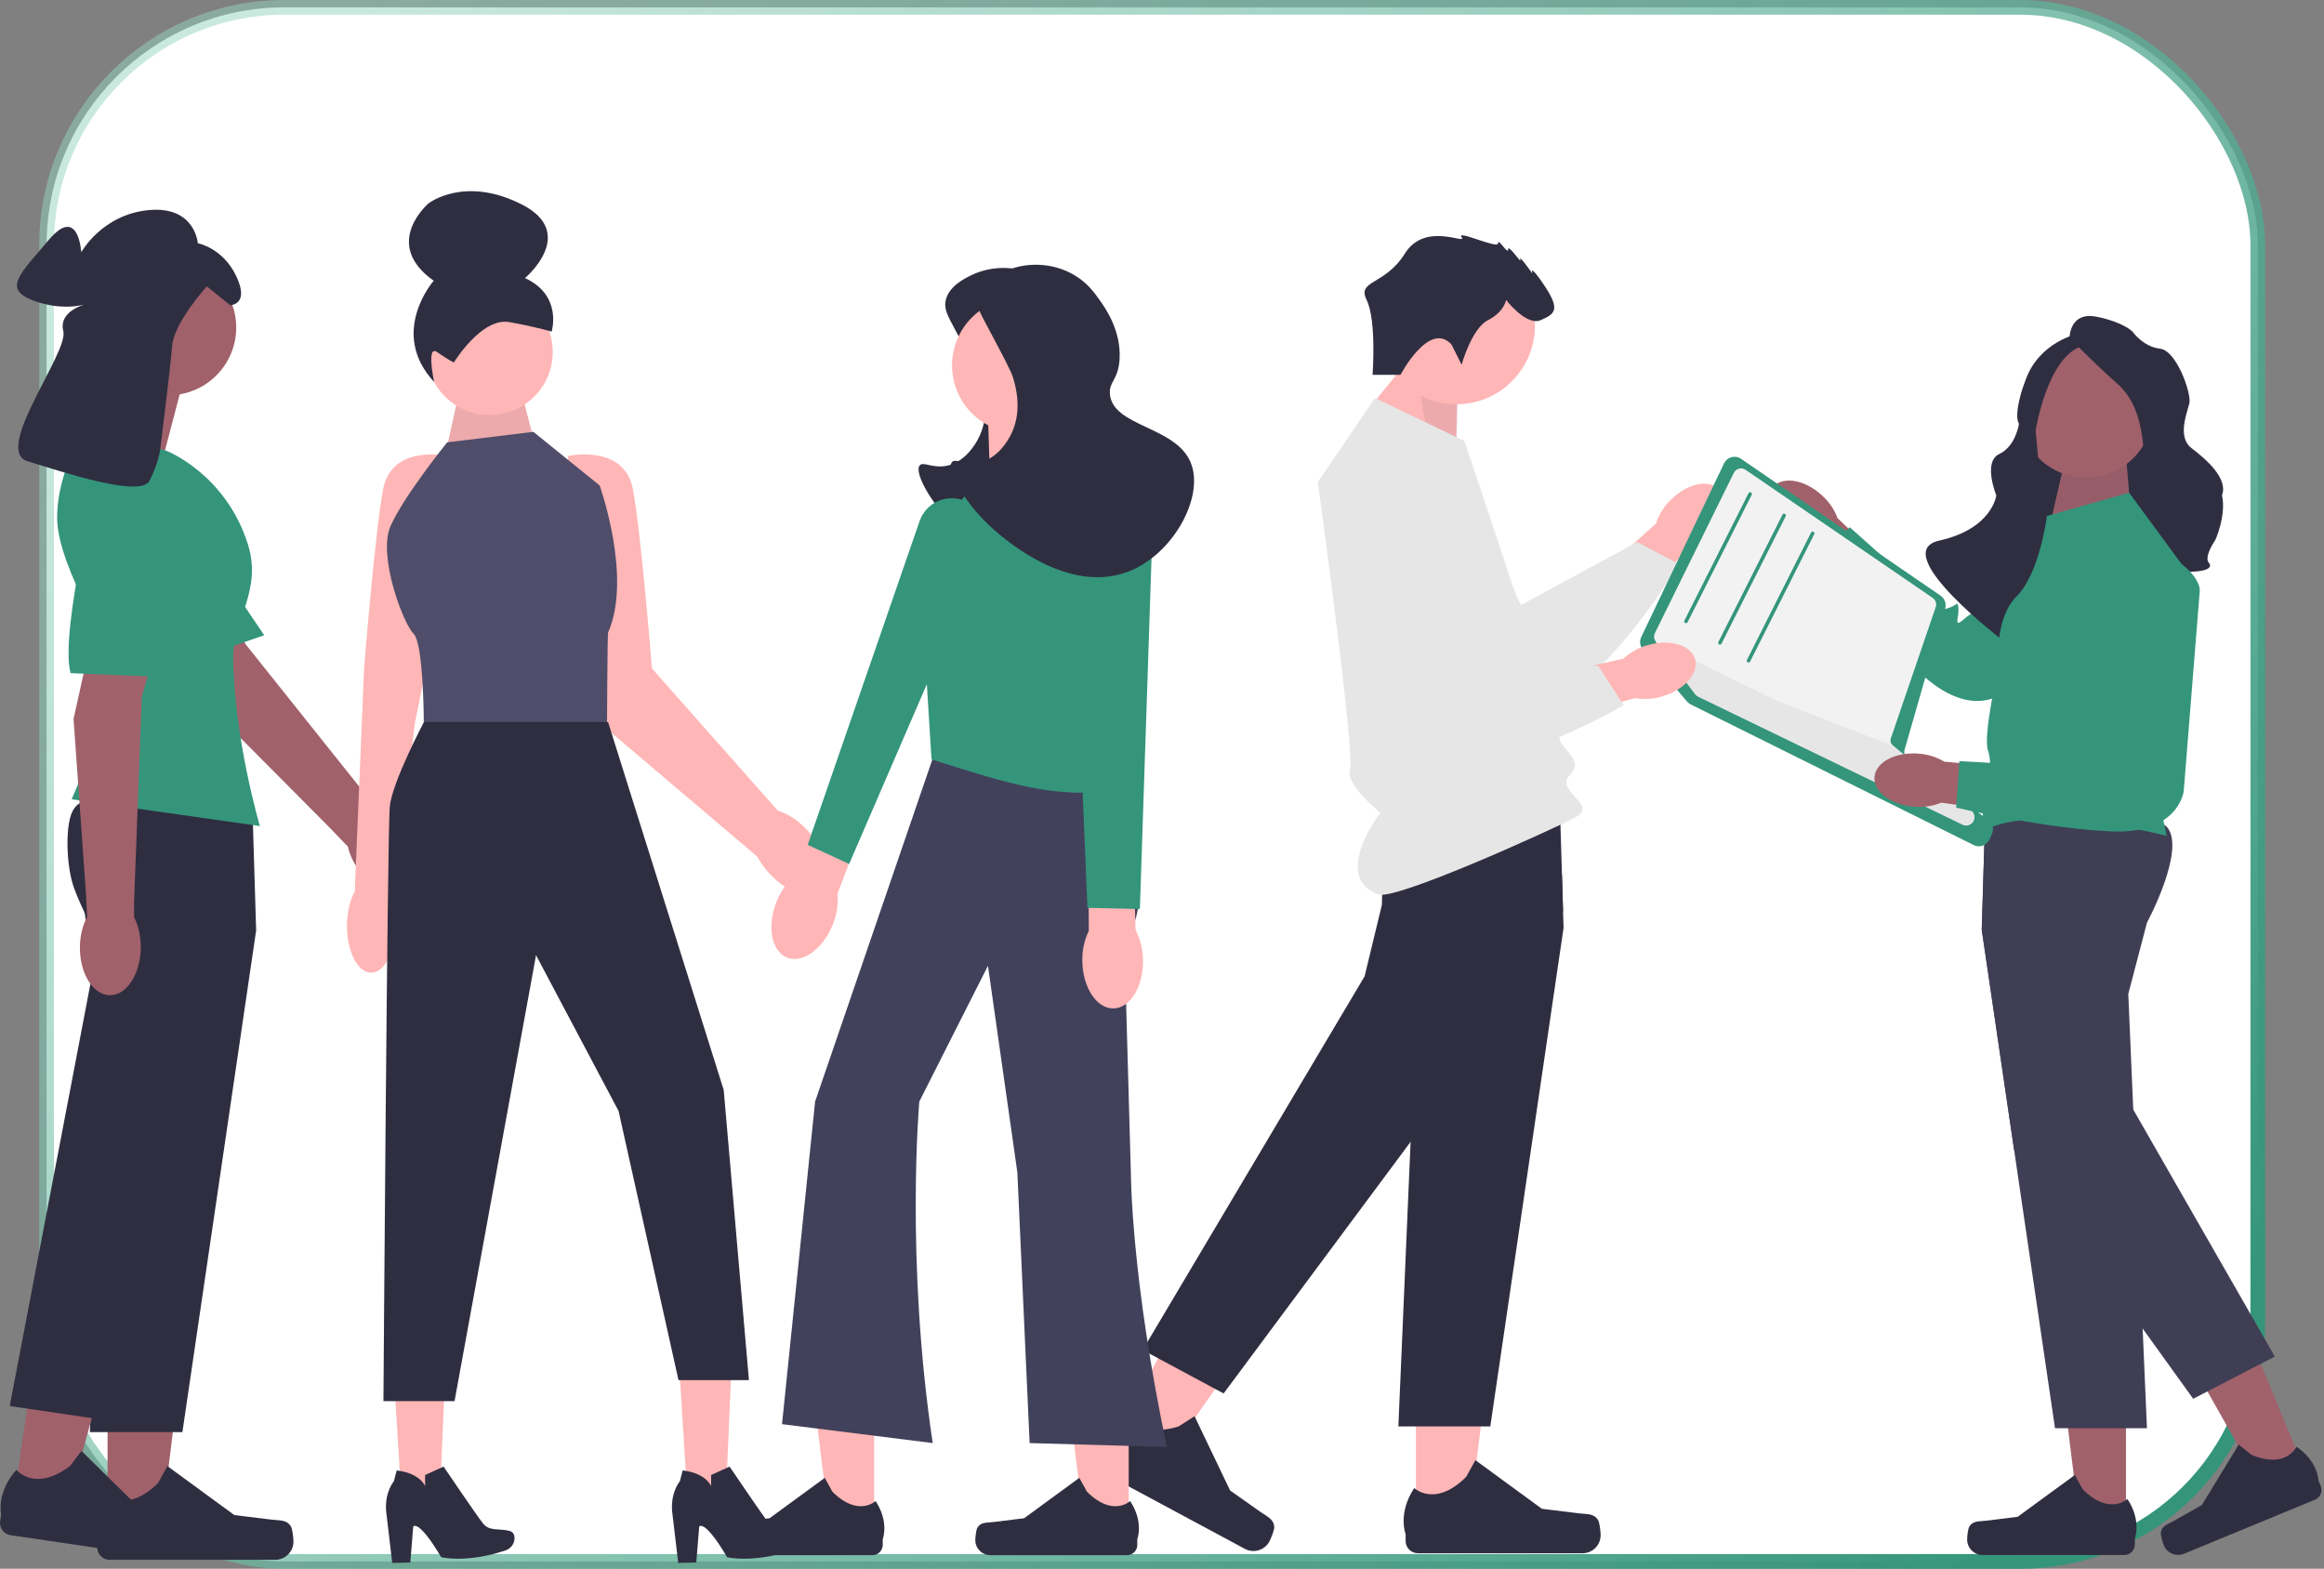 <svg width="474" height="320" viewBox="0 0 474 320" fill="none" xmlns="http://www.w3.org/2000/svg">
<rect x="0" y="0" width="474" height="320" fill="#808080" stroke="none"/>
<rect x="9.5" y="1.5" width="451" height="317" rx="48.5" fill="white" stroke="url(#paint0_linear_1971_7130)" stroke-width="3"/>
<path d="M340.679 102.044C343.984 98.68 348.399 97.659 350.54 99.763C352.68 101.867 351.735 106.299 348.428 109.664C347.126 111.026 345.516 112.056 343.733 112.669L329.548 126.745L323.084 119.947L337.755 106.792C338.336 104.999 339.339 103.371 340.679 102.044Z" fill="#FFB6B6"/>
<path d="M295.312 90.426L310.185 123.421L333.936 110.565L342.436 115.076C342.436 115.076 323.02 147.536 309.726 143.841C296.433 140.145 272.826 106.641 277.08 96.301C281.333 85.96 295.312 90.426 295.312 90.426Z" fill="#E6E6E6"/>
<path d="M364.258 109.05C360.805 105.838 359.664 101.452 361.709 99.255C363.754 97.058 368.209 97.882 371.663 101.096C373.06 102.361 374.134 103.942 374.795 105.707L389.252 119.504L382.633 126.151L369.084 111.844C367.275 111.311 365.62 110.353 364.258 109.05Z" fill="#A0616A"/>
<path d="M437.083 111.177L409.177 140.888C409.177 140.888 402.91 147.088 392.6 138.146C382.29 129.204 370.827 114.534 370.827 114.534L377.258 107.535L388.649 117.698C388.649 117.698 395.411 120.419 395.882 122.179C396.352 123.94 395.037 124.669 397.15 124.104C399.263 123.54 399.304 122.281 399.437 124.19C399.569 126.099 398.279 128.33 400.72 126.169C403.161 124.008 403.889 125.323 403.889 125.323L421.725 101.697C421.725 101.697 433.25 92.583 436.563 100.753C439.876 108.922 437.083 111.177 437.083 111.177Z" fill="#34957B"/>
<path d="M288.79 310.328L299.635 310.326L304.794 268.495L288.788 268.496L288.79 310.328Z" fill="#FFB6B6"/>
<path d="M325.947 310.082C326.284 310.65 326.462 312.486 326.462 313.147C326.462 315.18 324.815 316.828 322.782 316.828H289.196C287.809 316.828 286.685 315.704 286.685 314.317V312.919C286.685 312.919 285.023 308.716 288.444 303.536C288.444 303.536 292.695 307.592 299.048 301.239L300.921 297.846L314.482 307.763L321.998 308.688C323.643 308.891 325.101 308.657 325.947 310.082Z" fill="#2F2E41"/>
<path d="M413.784 117.287H440.66V77.574H413.784V117.287Z" fill="#2F2E41"/>
<path d="M434.627 105.178L433.686 93.804H421.171L418.396 105.855L434.627 105.178Z" fill="#A0616A"/>
<path opacity="0.1" d="M434.627 105.178L433.686 93.804H421.171L418.396 105.855L434.627 105.178Z" fill="#3F3D56"/>
<path d="M296.996 92.543L297.216 77.915L288.195 72.293L278.387 84.29L296.996 92.543Z" fill="#FFB6B6"/>
<path opacity="0.1" d="M296.996 92.543L297.58 78.28L288.195 72.293L291.384 89.944L296.996 92.543Z" fill="#3F3D56"/>
<path d="M425.458 97.423C433.013 97.423 439.138 91.298 439.138 83.743C439.138 76.188 433.013 70.063 425.458 70.063C417.903 70.063 411.778 76.188 411.778 83.743C411.778 91.298 417.903 97.423 425.458 97.423Z" fill="#A0616A"/>
<path d="M422.111 68.827C422.111 68.827 422.111 63.47 427.685 64.618C433.258 65.766 434.973 67.679 434.973 67.679C434.973 67.679 437.117 70.74 440.546 71.123C443.976 71.506 446.977 80.306 446.549 82.219C446.12 84.133 443.976 89.107 446.977 91.403C449.978 93.699 454.483 97.585 453.197 101.028C454.111 105.143 451.826 110.171 451.826 110.171C451.826 110.171 449.54 113.371 450.454 114.743C450.454 114.743 452.551 116.657 445.691 116.657C438.832 116.657 439.689 105.55 439.689 105.55C439.689 105.55 439.26 98.673 437.974 96.76C436.688 94.847 438.403 84.133 431.972 78.393C425.541 72.654 422.111 68.827 422.111 68.827Z" fill="#2F2E41"/>
<path d="M423.612 68.147C423.612 68.147 415.99 69.752 413.182 77.374C410.374 84.995 411.792 86.414 411.792 86.414C411.792 86.414 411.171 91.003 407.764 92.612C404.357 94.222 407.165 101.041 407.165 101.041C407.165 101.041 406.363 107.86 395.532 110.267C384.701 112.674 409.114 131.131 409.114 131.131C409.114 131.131 407.359 122.42 418.591 122.019C429.822 121.618 416.391 101.041 416.391 101.041L415.188 87.803C415.188 87.803 417.594 72.56 424.815 70.554C432.036 68.549 423.612 68.147 423.612 68.147Z" fill="#2F2E41"/>
<path d="M297.025 82.467C305.885 82.467 313.067 75.285 313.067 66.425C313.067 57.565 305.885 50.383 297.025 50.383C288.165 50.383 280.982 57.565 280.982 66.425C280.982 75.285 288.165 82.467 297.025 82.467Z" fill="#FFB6B6"/>
<path d="M318.903 189.267L303.959 290.959H285.21L287.703 232.911L289.015 202.388L285.21 187.86C285.21 187.86 283.475 184.63 282.013 180.716C280.366 176.298 279.065 171.002 280.996 168.491C281.707 167.565 283.555 166.88 286.066 166.369C287.601 166.056 289.387 165.812 291.315 165.622C302.403 164.525 318.174 165.21 318.174 165.21L318.575 178.441L318.798 185.83L318.903 189.267Z" fill="#2F2E41"/>
<path d="M227.042 294.125L236.596 299.257L260.939 264.849L246.838 257.274L227.042 294.125Z" fill="#FFB6B6"/>
<path d="M259.89 311.494C259.919 312.155 259.207 313.856 258.894 314.439C257.932 316.229 255.7 316.901 253.909 315.939L224.323 300.043C223.101 299.387 222.643 297.865 223.3 296.643L223.961 295.411C223.961 295.411 224.487 290.923 229.952 287.979C229.952 287.979 231.777 293.564 240.38 290.974L243.636 288.871L250.888 304.025L257.071 308.398C258.424 309.354 259.819 309.839 259.89 311.494Z" fill="#2F2E41"/>
<path d="M318.797 185.829L310.866 201.732L287.703 232.91L249.57 284.241L233.055 275.37L278.324 199.148L281.852 184.546C281.852 184.546 281.852 182.968 282.013 180.716C282.326 176.258 283.267 169.154 286.066 166.369C286.445 165.99 286.857 165.691 287.305 165.491C288.147 165.112 289.547 165.203 291.315 165.622C298.699 167.386 312.48 174.964 318.575 178.441L318.797 185.829Z" fill="#2F2E41"/>
<path d="M433.608 311.603L424.283 311.602L419.848 275.635L433.61 275.636L433.608 311.603Z" fill="#A0616A"/>
<path d="M401.66 311.392C401.37 311.881 401.217 313.459 401.217 314.028C401.217 315.775 402.634 317.192 404.382 317.192H433.259C434.452 317.192 435.418 316.226 435.418 315.033V313.831C435.418 313.831 436.847 310.218 433.906 305.764C433.906 305.764 430.25 309.251 424.788 303.789L423.177 300.871L411.518 309.398L405.055 310.194C403.641 310.368 402.388 310.167 401.66 311.392Z" fill="#2F2E41"/>
<path d="M470.342 300.615L461.722 304.171L443.902 272.615L456.625 267.366L470.342 300.615Z" fill="#A0616A"/>
<path d="M440.729 312.605C440.648 313.168 441.108 314.685 441.325 315.211C441.992 316.827 443.842 317.596 445.458 316.929L472.152 305.914C473.254 305.459 473.779 304.197 473.324 303.095L472.865 301.983C472.865 301.983 472.808 298.098 468.39 295.103C468.39 295.103 466.341 299.721 459.208 296.755L456.606 294.672L449.081 307.002L443.411 310.203C442.17 310.903 440.934 311.195 440.729 312.605Z" fill="#2F2E41"/>
<path d="M437.887 188.224L434.081 202.753L435.095 226.328L436.775 265.485L436.822 266.589L437.012 270.992L437.887 291.324H419.137L410.791 234.525L404.193 189.631L404.886 166.77L404.922 165.575C404.922 165.575 438.455 164.117 442.1 168.855C445.745 173.594 437.887 188.224 437.887 188.224Z" fill="#3F3E54"/>
<path d="M463.973 276.707L460.795 278.351L449.04 284.435L447.32 285.324L437.012 270.992L410.791 234.525L404.193 189.631L404.886 166.77C407.853 165.826 410.226 165.44 411.428 166.001C416.845 168.534 416.586 185.141 416.586 185.141L419.885 199.793L435.095 226.328L463.973 276.707Z" fill="#3F3E54"/>
<path d="M280.45 81.196L298.674 89.944C298.674 89.944 317.992 147.168 317.992 150.084C317.992 153 323.459 154.823 320.179 158.103C316.899 161.383 326.285 164.162 321.227 166.782C316.17 169.402 284.62 183.735 281.112 182.442C271.436 178.878 281.522 165.779 281.522 165.779C281.522 165.779 274.253 159.925 275.347 157.009C276.44 154.094 268.786 98.327 268.786 98.327L280.45 81.196Z" fill="#E6E6E6"/>
<path d="M296.045 70.267L298.108 74.394C298.108 74.394 300.172 66.966 303.473 65.315C306.774 63.665 307.187 61.189 307.187 61.189C307.187 61.189 311.314 66.553 314.202 65.315C317.091 64.077 318.329 63.252 315.028 58.3C311.726 53.348 312.552 55.824 312.552 55.824C312.552 55.824 309.663 51.697 310.076 52.935C310.488 54.173 307.6 49.634 307.6 50.872C307.6 52.11 305.536 48.396 305.536 49.634C305.536 50.872 296.87 46.745 298.108 48.396C299.346 50.046 290.68 45.094 286.553 51.697C282.427 58.3 276.704 57.079 278.74 61.197C280.776 65.315 279.951 76.457 279.951 76.457H285.642C285.642 76.457 291.505 65.315 296.045 70.267Z" fill="#2F2E41"/>
<path d="M417.497 105.252L417.831 105.158L434.264 100.514L447.385 118.374L438.637 155.551L441.918 170.496C441.918 170.496 415.31 163.57 404.74 169.402C404.74 169.402 404.011 166.079 404.74 164.46C405.469 162.841 406.562 156.105 405.469 153.095C404.376 150.084 407.656 135.869 407.656 135.869C407.656 135.869 406.562 126.392 411.301 121.654C416.039 116.916 417.497 105.252 417.497 105.252Z" fill="#34957B"/>
<path d="M402.573 172.384L344.83 143.688C344.543 143.545 344.292 143.348 344.084 143.104L335.074 132.485C334.477 131.781 334.347 130.787 334.745 129.953L351.639 94.509C351.935 93.888 352.486 93.429 353.151 93.251C353.816 93.072 354.522 93.193 355.09 93.582L395.812 121.516C396.648 122.089 397.021 123.129 396.741 124.103L388.474 152.875C388.248 153.662 388.536 154.52 389.191 155.012L405.546 167.278C406.427 167.939 406.731 169.144 406.27 170.143L405.753 171.264C405.484 171.846 405.004 172.284 404.4 172.496C404.144 172.587 403.879 172.631 403.616 172.631C403.259 172.631 402.903 172.549 402.573 172.384Z" fill="#34957B"/>
<path d="M402.112 165.4L386.038 152.027C385.899 151.91 385.79 151.768 385.713 151.611C385.567 151.316 385.538 150.962 385.648 150.638L394.807 123.837C395.044 123.145 394.789 122.372 394.184 121.956L356.022 95.83C355.632 95.56 355.144 95.476 354.684 95.597C354.221 95.717 353.839 96.03 353.627 96.457L337.539 129.126C337.295 129.618 337.313 130.183 337.582 130.653C337.615 130.719 337.655 130.781 337.703 130.839L345.794 141.519C345.951 141.723 346.155 141.89 346.385 142.003L400.351 168.134C400.577 168.243 400.821 168.298 401.066 168.298C401.488 168.298 401.911 168.134 402.225 167.816C402.261 167.776 402.297 167.74 402.334 167.696C402.589 167.386 402.72 166.989 402.702 166.584C402.68 166.125 402.465 165.695 402.112 165.4Z" fill="#F2F2F2"/>
<path d="M402.062 165.504L385.988 152.131C385.85 152.014 361.895 142.804 361.818 142.647C361.672 142.352 361.709 142.971 361.818 142.647L360.653 142.077C359.653 141.589 360.258 142.004 359.653 141.589L358.653 141.1C358.263 140.831 357.153 140.367 356.653 140.123C356.153 139.879 355.153 139.401 353.653 138.657L350.744 137.236C350.153 136.947 346.989 135.401 346.989 135.401C347.022 135.467 337.606 130.885 337.654 130.943L345.745 141.622C345.902 141.827 346.106 141.994 346.336 142.107L400.302 168.237C400.528 168.347 400.772 168.401 401.016 168.401C401.439 168.401 401.862 168.237 402.175 167.92C402.212 167.88 402.248 167.844 402.285 167.8C402.54 167.49 402.671 167.093 402.653 166.688C402.631 166.229 402.416 165.799 402.062 165.504Z" fill="#E6E6E6"/>
<path d="M343.87 127.121C344.004 127.121 344.132 127.048 344.196 126.921L357.277 100.932C357.368 100.752 357.295 100.533 357.116 100.443C356.935 100.352 356.717 100.424 356.626 100.604L343.545 126.593C343.454 126.773 343.527 126.992 343.707 127.082C343.759 127.109 343.815 127.121 343.87 127.121Z" fill="#34957B"/>
<path d="M350.796 131.495C350.929 131.495 351.058 131.422 351.122 131.295L364.203 105.306C364.294 105.126 364.221 104.907 364.041 104.817C363.861 104.725 363.642 104.799 363.552 104.978L350.471 130.967C350.38 131.147 350.453 131.366 350.632 131.456C350.685 131.483 350.741 131.495 350.796 131.495Z" fill="#34957B"/>
<path d="M356.627 135.14C356.76 135.14 356.889 135.067 356.953 134.94L370.034 108.951C370.125 108.771 370.052 108.552 369.873 108.462C369.692 108.371 369.474 108.443 369.383 108.623L356.302 134.612C356.211 134.792 356.284 135.011 356.463 135.101C356.516 135.128 356.572 135.14 356.627 135.14Z" fill="#34957B"/>
<path d="M335.981 131.619C340.504 130.283 344.859 131.534 345.709 134.412C346.559 137.291 343.582 140.707 339.057 142.043C337.257 142.601 335.349 142.721 333.493 142.391L314.258 147.81L311.907 138.73L331.119 134.351C332.498 133.065 334.165 132.129 335.981 131.619Z" fill="#FFB6B6"/>
<path d="M301.959 99.438L298.944 135.505L325.949 135.795L331.19 143.866C331.19 143.866 298.458 162.818 288.63 153.134C278.802 143.45 274.429 102.699 283.167 95.723C291.905 88.748 301.959 99.438 301.959 99.438Z" fill="#E6E6E6"/>
<path d="M390.423 164.558C385.72 164.204 382.091 161.49 382.317 158.497C382.543 155.504 386.538 153.366 391.242 153.721C393.123 153.837 394.949 154.402 396.568 155.368L416.475 157.121L415.453 166.445L395.937 163.728C394.191 164.441 392.301 164.726 390.423 164.558Z" fill="#A0616A"/>
<path d="M448.642 120.756L445.389 161.387C445.389 161.387 444.365 170.143 430.728 169.594C417.092 169.045 398.979 164.741 398.979 164.741L399.633 155.258L414.876 156.086C414.876 156.086 421.858 153.99 423.324 155.072C424.791 156.154 424.218 157.544 425.517 155.784C426.815 154.024 426.061 153.015 427.357 154.424C428.652 155.832 429.036 158.381 429.594 155.169C430.152 151.957 431.542 152.529 431.542 152.529L430.726 122.938C430.726 122.938 434.04 108.624 441.728 112.937C449.417 117.251 448.642 120.756 448.642 120.756Z" fill="#34957B"/>
<path d="M84.905 181.787C87.523 179.576 86.828 174.448 83.353 170.334C81.831 168.533 80.029 167.225 78.264 166.509L76.236 164.168L50.041 131.346C50.041 131.346 35.535 98.696 31.252 95.168C26.97 91.641 21.932 93.477 21.932 93.477L18.001 98.341L42.497 143.929L67.567 169.159L70.951 172.687C71.362 174.547 72.351 176.542 73.872 178.343C77.348 182.457 82.287 183.999 84.905 181.787Z" fill="#A0616A"/>
<path d="M37.897 106L44.461 115.627L53.885 129.574L36.952 135.432L22.001 109.778L37.897 106Z" fill="#34957B"/>
<path d="M37.433 77.457L32.679 95.583L14.553 92.017C14.553 92.017 21.684 78.943 19.901 73L37.433 77.457Z" fill="#A0616A"/>
<path d="M21.935 311.622L32.85 311.621L38.043 269.518L21.933 269.519L21.935 311.622Z" fill="#A0616A"/>
<path d="M59.333 311.374C59.672 311.947 59.852 313.794 59.852 314.46C59.852 316.506 58.193 318.164 56.147 318.164H22.344C20.948 318.164 19.816 317.033 19.816 315.637V314.23C19.816 314.23 18.144 310 21.587 304.786C21.587 304.786 25.866 308.869 32.26 302.475L34.145 299.059L47.794 309.041L55.359 309.972C57.014 310.176 58.481 309.94 59.333 311.374Z" fill="#2F2E41"/>
<path d="M52.244 189.777L37.203 292.128H18.332L20.841 233.703L22.162 202.983L18.332 188.361C18.332 188.361 16.586 185.11 15.114 181.17C13.456 176.724 13.171 167.527 15.115 165C15.83 164.068 17.973 163.013 20.501 162.5C22.045 162.184 22.536 166.17 24.477 165.979C35.636 164.875 51.51 165.564 51.51 165.564L51.913 178.881L52.137 186.317L52.244 189.777Z" fill="#2F2E41"/>
<path d="M2.708 306.616L13.507 308.203L24.769 267.303L8.83 264.961L2.708 306.616Z" fill="#A0616A"/>
<path d="M39.743 311.811C39.996 312.427 39.905 314.281 39.808 314.939C39.511 316.964 37.628 318.364 35.604 318.066L2.16 313.149C0.779 312.946 -0.176 311.662 0.027 310.281L0.232 308.888C0.232 308.888 -0.807 304.46 3.357 299.803C3.357 299.803 6.997 304.464 14.253 299.069L16.615 295.963L28.666 307.824L36.016 309.846C37.623 310.288 39.11 310.269 39.743 311.811Z" fill="#2F2E41"/>
<path d="M50.501 172.5L50.417 190.473L39.167 227.912L20.647 289.55L1.979 286.806L18.733 199.167L17.074 184.139C17.074 184.139 16.534 182.646 15.914 180.459C14.685 176.132 13.143 169.087 14.84 165.493C15.069 165.004 15.356 164.58 15.712 164.237C16.379 163.59 17.735 163.197 19.552 162.989C27.145 162.131 42.782 164.585 49.741 165.79L50.501 172.5Z" fill="#2F2E41"/>
<path d="M34.053 92C34.053 92 46.041 96.712 50.553 111C53.553 120.5 47.486 126.58 47.553 134C47.7 150.48 53.001 168.499 53.001 168.499L14.624 163.039C14.624 163.039 22.647 143.724 23.538 142.832C24.43 141.941 26.669 144.143 25.104 141.259C23.538 138.375 21.755 138.375 23.241 136.89C24.727 135.404 11.652 116.089 11.652 105.689C11.652 95.289 17.892 86.969 17.892 86.969L34.053 92Z" fill="#34957B"/>
<path d="M34.365 80.624C41.993 80.624 48.177 74.44 48.177 66.812C48.177 59.184 41.993 53 34.365 53C26.737 53 20.553 59.184 20.553 66.812C20.553 74.44 26.737 80.624 34.365 80.624Z" fill="#A0616A"/>
<path d="M22.408 203.005C25.835 203.039 28.656 198.701 28.709 193.316C28.733 190.959 28.222 188.791 27.352 187.097L27.344 183.999L28.93 142.036C28.93 142.036 39.258 107.833 38.318 102.365C37.377 96.898 32.362 94.999 32.362 94.999L26.209 96.117L15.001 146.642L17.519 182.12L17.779 187.002C16.876 188.679 16.323 190.836 16.299 193.193C16.246 198.578 18.981 202.971 22.408 203.005Z" fill="#A0616A"/>
<path d="M20.502 95.499C20.502 95.499 12.033 128.937 14.403 137.308L32.633 138.051C32.633 138.051 33.628 138.824 33.552 135.289C33.475 131.755 37.608 127.806 37.608 127.806C37.608 127.806 37.53 129.529 37.004 126.6C46.001 103.5 33.552 92.499 33.552 92.499L20.502 95.499Z" fill="#34957B"/>
<path d="M32.67 91.696C32.67 91.696 34.736 75.343 35.102 70.587C35.468 65.831 42.181 58.406 42.181 58.406L46.937 62.248C46.937 62.248 50.961 62.248 48.217 56.394C45.474 50.541 40.352 49.627 40.352 49.627C40.352 49.627 39.803 41.944 30.292 42.859C20.78 43.773 16.573 51.456 16.573 51.456C16.573 51.456 16.025 41.761 9.989 48.895C3.953 56.029 0.477 58.955 6.879 61.333C13.281 63.711 18.037 61.882 18.037 61.882C18.037 61.882 11.818 63.162 12.915 67.552C14.013 71.942 -1.535 91.879 5.599 94.074C12.732 96.269 28.646 101.574 30.475 98.098C32.304 94.623 32.67 91.696 32.67 91.696Z" fill="#2F2E41"/>
<path d="M72.355 181.849L74.264 136.336C74.264 136.336 76.409 109.316 78.124 99.88C79.84 90.445 91.42 93.018 91.42 93.018L90.133 120.038L84.582 147.69L80.261 185.344C80.483 186.433 80.609 187.617 80.609 188.86C80.609 194.135 78.407 198.411 75.689 198.411C72.972 198.411 70.769 194.135 70.769 188.86C70.769 186.085 71.382 183.594 72.355 181.849Z" fill="#FFB6B6"/>
<path d="M165.285 170.056C163.255 167.638 160.824 165.995 158.641 165.363L132.963 136.336C132.963 136.336 130.819 109.316 129.103 99.88C127.388 90.445 115.808 93.018 115.808 93.018L117.094 120.038L124.385 149.203L154.432 174.712C154.957 175.668 155.6 176.623 156.37 177.541C160.026 181.895 164.985 183.749 167.447 181.682C169.908 179.615 168.941 174.41 165.285 170.056Z" fill="#FFB6B6"/>
<path d="M108.79 89.372L105.812 77.921L94.208 77.363L90.736 93.148L108.79 89.372Z" fill="#FFB6B6"/>
<path opacity="0.1" d="M108.79 89.372L105.812 77.921L94.208 77.363L90.736 93.148L108.79 89.372Z" fill="#3F3D56"/>
<path d="M138.421 276.968L149.289 276.347L147.863 309.701L140.499 310.123L138.421 276.968Z" fill="#FFB6B6"/>
<path d="M148.805 299.156L145.032 300.878L145.036 303.165C145.036 303.165 144.126 300.518 139.239 299.94L138.656 302.158C138.656 302.158 136.76 304.334 137.085 308.269L138.329 318.807L142.015 318.722L142.61 311.389C142.61 311.389 143.625 309.725 148.302 317.632C148.302 317.632 153.454 318.93 161.431 316.255C162.528 315.888 163.289 314.864 163.275 313.708C163.267 313.069 163.018 312.48 162.217 312.268C160.18 311.73 158.191 312.412 156.876 310.787C155.561 309.161 148.805 299.156 148.805 299.156Z" fill="#2F2E41"/>
<path d="M80.092 276.968L90.96 276.347L89.534 309.701L82.17 310.123L80.092 276.968Z" fill="#FFB6B6"/>
<path d="M90.476 299.156L86.703 300.878L86.707 303.165C86.707 303.165 85.797 300.518 80.91 299.94L80.326 302.158C80.326 302.158 78.431 304.334 78.756 308.269L80 318.807L83.686 318.722L84.281 311.389C84.281 311.389 85.296 309.725 89.973 317.632C89.973 317.632 95.124 318.93 103.102 316.255C104.198 315.888 104.96 314.864 104.946 313.708C104.938 313.069 104.688 312.48 103.888 312.268C101.851 311.73 99.862 312.412 98.547 310.787C97.231 309.161 90.476 299.156 90.476 299.156Z" fill="#2F2E41"/>
<path d="M99.869 84.665C106.975 84.665 112.736 78.904 112.736 71.798C112.736 64.692 106.975 58.931 99.869 58.931C92.763 58.931 87.002 64.692 87.002 71.798C87.002 78.904 92.763 84.665 99.869 84.665Z" fill="#FFB6B6"/>
<path d="M92.572 73.936C92.572 73.936 98.229 64.68 103.892 65.702C109.555 66.723 112.507 67.646 112.507 67.646C112.507 67.646 114.813 60.266 107.071 56.725C107.071 56.725 118.027 47.551 106.35 41.664C94.673 35.777 87.406 41.483 87.406 41.483C87.406 41.483 77.742 49.679 88.457 57.265C88.457 57.265 79.183 67.829 88.55 77.921C88.55 77.921 86.897 70.237 89.146 71.812C91.396 73.387 92.572 73.936 92.572 73.936Z" fill="#2F2E41"/>
<path d="M91.205 90.23L108.79 88.085L122.3 99.022C122.3 99.022 129.019 117.744 124.016 129.045C123.896 129.316 123.801 148.131 123.801 148.131H86.44C86.44 148.131 86.477 135.324 85.049 130.686C84.845 130.023 84.611 129.527 84.343 129.259C82.199 127.115 77.052 113.39 79.625 107.386C82.199 101.381 91.205 90.23 91.205 90.23Z" fill="#4F4D69"/>
<path d="M124.016 147.272L147.606 222.329L152.752 281.516H138.384L126.161 226.618L109.328 194.839L92.707 285.805H78.204C78.204 285.805 79.001 169.5 79.501 164.5C80.001 159.5 86.471 147.272 86.471 147.272H124.016Z" fill="#2F2E41"/>
<path d="M194.833 67.302C193.268 64.363 192.536 63.083 192.862 61.388C193.434 58.41 196.762 56.791 198.119 56.13C202.479 54.009 208.13 54.136 212.577 56.788C215.249 58.38 216.675 60.401 217.835 62.045C218.874 63.518 222.106 68.098 221.778 73.874C221.531 78.21 219.548 78.479 219.806 81.103C220.455 87.689 233.112 87.595 236.236 94.904C239.052 101.495 233.407 112.444 225.063 116.591C212.36 122.904 198.61 110.861 196.148 108.705C190.215 103.509 186.291 96.358 187.604 94.904C188.373 94.052 190.397 95.753 193.519 94.904C197.078 93.936 198.967 90.496 199.433 89.647C202.128 84.739 200.547 79.369 200.091 77.817C199.666 76.376 198.055 73.351 194.833 67.302Z" fill="#2F2E41"/>
<path d="M178.292 311.822L169.285 311.821L165.001 277.082L178.294 277.082L178.292 311.822Z" fill="#FFB6B6"/>
<path d="M147.434 311.618C147.154 312.09 147.006 313.614 147.006 314.163C147.006 315.852 148.374 317.22 150.063 317.22H177.955C179.106 317.22 180.04 316.287 180.04 315.135V313.974C180.04 313.974 181.42 310.484 178.579 306.182C178.579 306.182 175.048 309.55 169.773 304.274L168.217 301.456L156.955 309.692L150.713 310.461C149.348 310.629 148.137 310.434 147.434 311.618Z" fill="#2F2E41"/>
<path d="M230.21 311.822L221.203 311.821L216.919 277.082L230.212 277.082L230.21 311.822Z" fill="#FFB6B6"/>
<path d="M199.352 311.618C199.072 312.09 198.924 313.614 198.924 314.163C198.924 315.852 200.292 317.22 201.981 317.22H229.873C231.024 317.22 231.958 316.287 231.958 315.135V313.974C231.958 313.974 233.338 310.484 230.497 306.182C230.497 306.182 226.966 309.55 221.691 304.274L220.135 301.456L208.873 309.692L202.631 310.461C201.266 310.629 200.055 310.434 199.352 311.618Z" fill="#2F2E41"/>
<path d="M201.405 81.76L202.062 102.132L225.721 105.418L213.563 77.76L201.405 81.76Z" fill="#FFB6B6"/>
<path d="M207.977 88.332C215.599 88.332 221.777 82.153 221.777 74.531C221.777 66.909 215.599 60.73 207.977 60.73C200.355 60.73 194.176 66.909 194.176 74.531C194.176 82.153 200.355 88.332 207.977 88.332Z" fill="#FFB6B6"/>
<path d="M223.749 161.936C223.749 161.936 238.536 178.037 229.335 192.495L230.65 239.155C230.65 239.155 230.65 260.5 238 295.157L210 294.358L207.5 239.155L201.5 197L187.5 224.697C187.5 224.697 184.647 257 190.233 294.358L159.5 290.5L166.246 224.697L190.233 154.707L223.749 161.936Z" fill="#42415B"/>
<path d="M202.063 94.247L203.053 93.887L216.521 88.989C216.521 88.989 233.607 102.133 233.607 109.362C233.607 116.591 224.407 142.878 224.407 142.878C224.407 142.878 234.989 160.957 223.817 161.614C212.645 162.271 203.717 159.209 189.989 154.909L188.919 137.621C188.919 137.621 181.033 120.534 184.976 116.591L202.063 94.247Z" fill="#34957B"/>
<path d="M220.753 196.078C220.837 201.446 223.675 205.752 227.091 205.698C230.506 205.644 233.206 201.249 233.121 195.88C233.116 193.735 232.598 191.622 231.609 189.719L230.964 166.982L221.974 167.26L222.069 189.87C221.141 191.805 220.69 193.934 220.753 196.078Z" fill="#FFB6B6"/>
<path d="M225.46 95.681C230.571 94.847 235.208 98.802 235.191 103.98L232.488 185.426L221.793 185.175L218.43 104.034C218.39 99.896 221.376 96.348 225.46 95.681Z" fill="#34957B"/>
<path d="M158.353 184.017C156.382 189.01 157.359 194.074 160.537 195.328C163.714 196.583 167.888 193.552 169.859 188.557C170.674 186.573 171.002 184.422 170.815 182.285L178.902 161.026L170.487 157.85L161.941 178.782C160.344 180.216 159.114 182.011 158.353 184.017Z" fill="#FFB6B6"/>
<path d="M195.858 101.855C200.197 102.954 202.65 107.728 201.004 111.873L173.189 176.234L164.738 172.334L187.619 106.12C188.89 102.789 192.39 100.977 195.858 101.855Z" fill="#34957B"/>
<path d="M201.405 66.645C199.84 63.706 199.108 62.426 199.434 60.73C200.006 57.752 203.334 56.133 204.691 55.473C209.051 53.352 214.703 53.479 219.149 56.13C221.821 57.723 223.247 59.744 224.407 61.388C225.446 62.861 228.678 67.441 228.35 73.217C228.103 77.553 226.12 77.822 226.378 80.446C227.027 87.032 239.684 86.938 242.808 94.247C245.625 100.838 239.98 111.787 231.636 115.934C218.933 122.246 205.182 110.204 202.72 108.047C196.787 102.852 192.864 95.701 194.177 94.247C194.945 93.395 196.969 95.096 200.091 94.247C203.651 93.279 205.539 89.839 206.006 88.989C208.7 84.081 207.12 78.712 206.663 77.16C206.239 75.719 204.628 72.694 201.405 66.645Z" fill="#2F2E41"/>
<defs>
<linearGradient id="paint0_linear_1971_7130" x1="27.124" y1="9.5" x2="395.541" y2="336.926" gradientUnits="userSpaceOnUse">
<stop offset="0.042" stop-color="#96D3BE" stop-opacity="0.5"/>
<stop offset="1" stop-color="#34957B"/>
</linearGradient>
</defs>
</svg>
